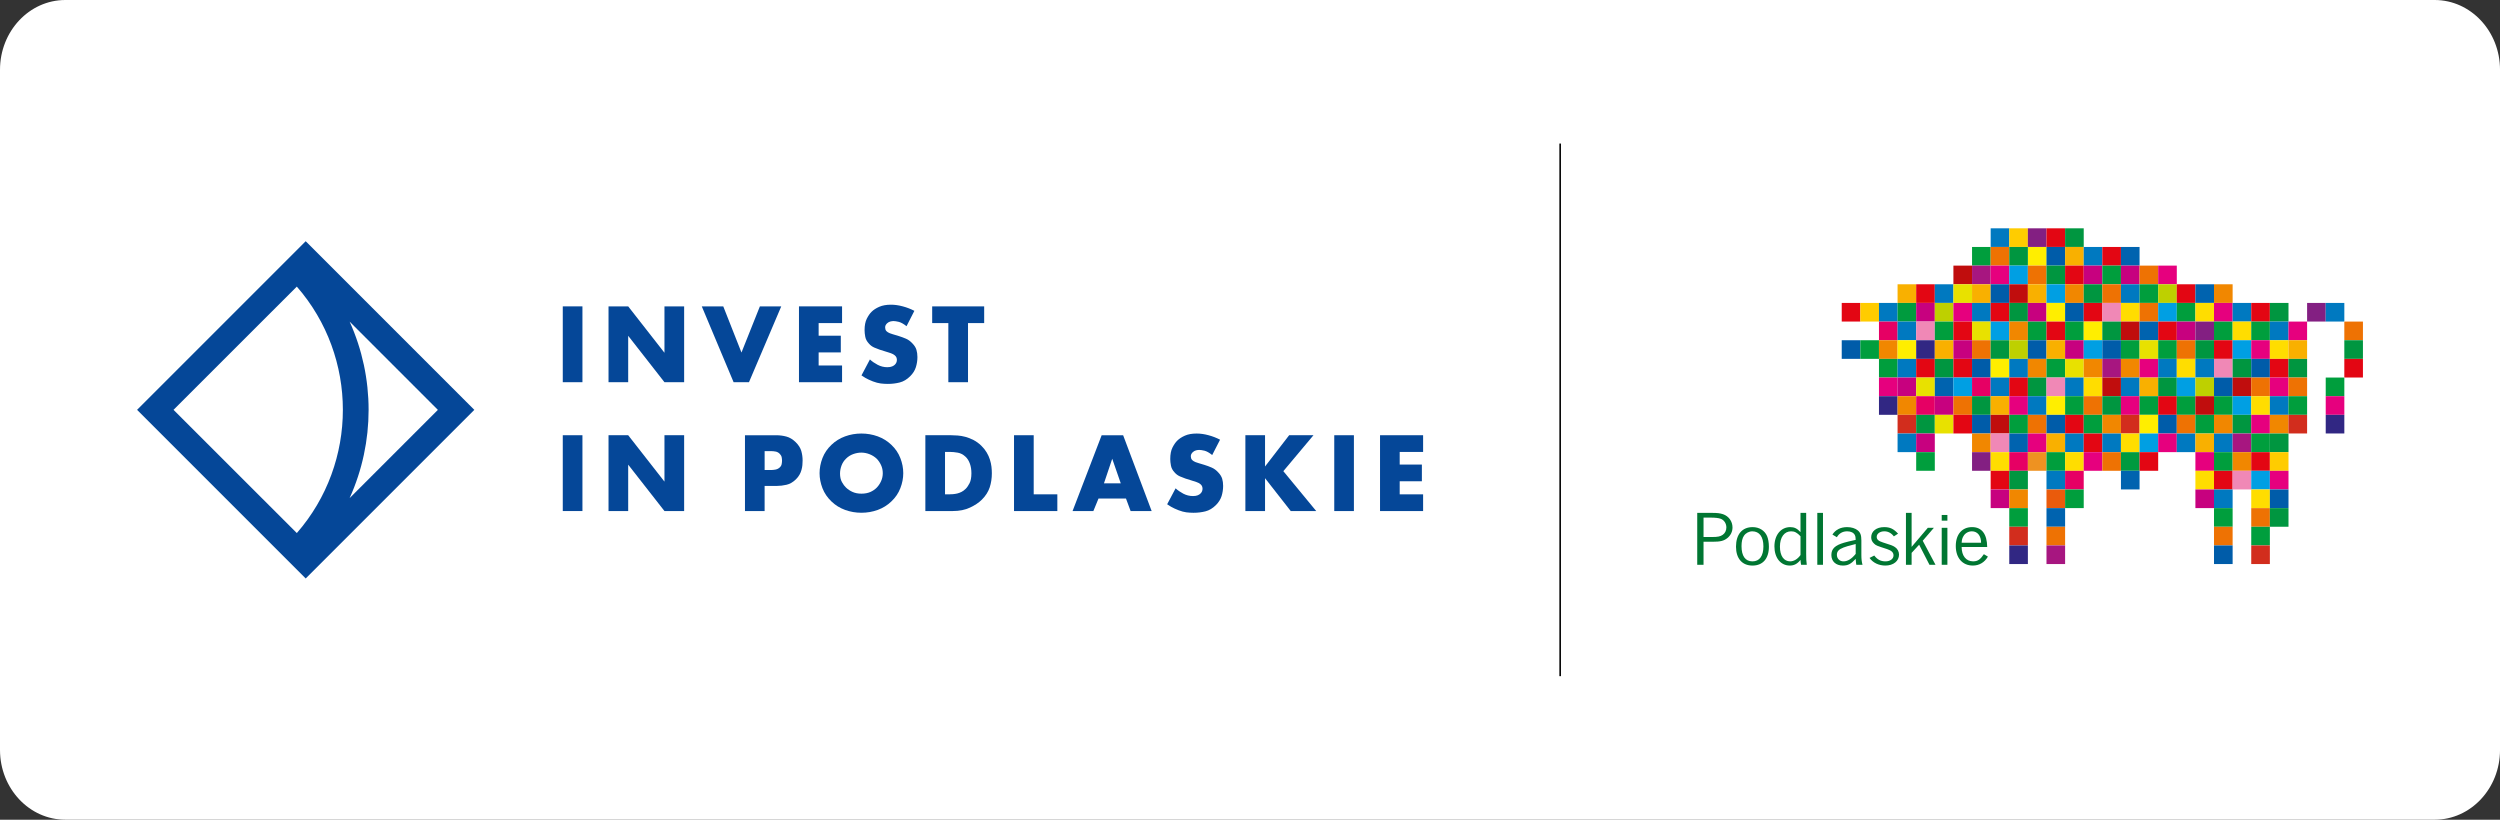 <?xml version="1.0" encoding="UTF-8"?> <svg xmlns="http://www.w3.org/2000/svg" id="Warstwa_2" data-name="Warstwa 2" width="1579.06" height="517.75" viewBox="0 0 1579.06 517.75"><rect x="0" y="0" width="1579.06" height="517.75" fill="#333333" stroke="none"/><g id="EXPO_horizontal_Podlaskie" data-name="EXPO horizontal Podlaskie"><path d="M41.29,0h1496.49c22.8,0,41.29,19.74,41.29,44.08v429.59c0,24.34-18.48,44.08-41.29,44.08H41.29c-22.8,0-41.29-19.74-41.29-44.08V44.08C0,19.74,18.48,0,41.29,0Z" fill="#fff" stroke-width="0"></path><g id="Podlaskie"><g><rect x="1163.28" y="191.34" width="11.76" height="11.76" fill="#e30613" stroke-width="0"></rect><rect x="1163.28" y="214.9" width="11.76" height="11.76" fill="#005ca9" stroke-width="0"></rect><rect x="1175.04" y="191.34" width="11.76" height="11.76" fill="#fc0" stroke-width="0"></rect><rect x="1175.04" y="214.9" width="11.76" height="11.76" fill="#009e3d" stroke-width="0"></rect><rect x="1186.8" y="191.34" width="11.76" height="11.76" fill="#0079c0" stroke-width="0"></rect><rect x="1186.8" y="203.12" width="11.76" height="11.76" fill="#e60064" stroke-width="0"></rect><rect x="1186.8" y="214.9" width="11.76" height="11.76" fill="#f18700" stroke-width="0"></rect><rect x="1186.8" y="226.69" width="11.76" height="11.76" fill="#009e3d" stroke-width="0"></rect><rect x="1186.8" y="238.47" width="11.76" height="11.76" fill="#e6007e" stroke-width="0"></rect><rect x="1186.8" y="250.25" width="11.76" height="11.76" fill="#312783" stroke-width="0"></rect><rect x="1198.55" y="179.56" width="11.76" height="11.76" fill="#f9b000" stroke-width="0"></rect><rect x="1198.55" y="191.34" width="11.76" height="11.76" fill="#009b3e" stroke-width="0"></rect><rect x="1198.55" y="203.12" width="11.76" height="11.76" fill="#0079c0" stroke-width="0"></rect><rect x="1198.55" y="214.9" width="11.76" height="11.76" fill="#fe0" stroke-width="0"></rect><rect x="1198.55" y="226.69" width="11.76" height="11.76" fill="#0079c0" stroke-width="0"></rect><rect x="1198.55" y="238.47" width="11.76" height="11.76" fill="#c7017f" stroke-width="0"></rect><rect x="1198.55" y="250.25" width="11.76" height="11.76" fill="#f18700" stroke-width="0"></rect><rect x="1198.55" y="262.03" width="11.76" height="11.76" fill="#d22d1d" stroke-width="0"></rect><rect x="1198.55" y="273.82" width="11.76" height="11.76" fill="#0079c0" stroke-width="0"></rect><rect x="1210.31" y="179.56" width="11.76" height="11.76" fill="#e30613" stroke-width="0"></rect><rect x="1210.31" y="191.34" width="11.76" height="11.76" fill="#c7017f" stroke-width="0"></rect><rect x="1210.31" y="203.12" width="11.76" height="11.76" fill="#f088b6" stroke-width="0"></rect><rect x="1210.31" y="214.9" width="11.76" height="11.76" fill="#312783" stroke-width="0"></rect><rect x="1210.31" y="226.69" width="11.76" height="11.76" fill="#e30613" stroke-width="0"></rect><rect x="1210.31" y="238.47" width="11.76" height="11.76" fill="#e8e100" stroke-width="0"></rect><rect x="1210.31" y="250.25" width="11.76" height="11.76" fill="#e60064" stroke-width="0"></rect><rect x="1210.31" y="262.03" width="11.76" height="11.76" fill="#009640" stroke-width="0"></rect><rect x="1210.31" y="273.82" width="11.76" height="11.76" fill="#c7017f" stroke-width="0"></rect><rect x="1210.31" y="285.6" width="11.76" height="11.76" fill="#009e3d" stroke-width="0"></rect><rect x="1222.07" y="179.56" width="11.76" height="11.76" fill="#0079c0" stroke-width="0"></rect><rect x="1222.07" y="191.34" width="11.76" height="11.76" fill="#bed000" stroke-width="0"></rect><rect x="1222.07" y="203.12" width="11.76" height="11.76" fill="#009e3d" stroke-width="0"></rect><rect x="1222.07" y="214.9" width="11.76" height="11.76" fill="#f9b000" stroke-width="0"></rect><rect x="1222.07" y="226.69" width="11.76" height="11.76" fill="#009640" stroke-width="0"></rect><rect x="1222.07" y="238.47" width="11.76" height="11.76" fill="#0063af" stroke-width="0"></rect><rect x="1222.07" y="250.25" width="11.76" height="11.76" fill="#c7017f" stroke-width="0"></rect><rect x="1222.07" y="262.03" width="11.76" height="11.76" fill="#e8e100" stroke-width="0"></rect><rect x="1233.82" y="167.77" width="11.76" height="11.76" fill="#c00d0d" stroke-width="0"></rect><rect x="1233.82" y="179.56" width="11.76" height="11.76" fill="#e8e100" stroke-width="0"></rect><rect x="1233.82" y="191.34" width="11.76" height="11.76" fill="#e6007e" stroke-width="0"></rect><rect x="1233.82" y="203.12" width="11.76" height="11.76" fill="#e30613" stroke-width="0"></rect><rect x="1233.82" y="214.9" width="11.76" height="11.76" fill="#c7017f" stroke-width="0"></rect><rect x="1233.82" y="226.69" width="11.76" height="11.76" fill="#e30613" stroke-width="0"></rect><rect x="1233.82" y="238.47" width="11.76" height="11.76" fill="#009fe3" stroke-width="0"></rect><rect x="1233.82" y="250.25" width="11.76" height="11.76" fill="#ee7203" stroke-width="0"></rect><rect x="1233.82" y="262.03" width="11.76" height="11.76" fill="#e30613" stroke-width="0"></rect><rect x="1245.59" y="155.99" width="11.76" height="11.76" fill="#009e3d" stroke-width="0"></rect><rect x="1245.59" y="167.77" width="11.76" height="11.76" fill="#a71680" stroke-width="0"></rect><rect x="1245.59" y="179.56" width="11.76" height="11.76" fill="#f9b000" stroke-width="0"></rect><rect x="1245.59" y="191.34" width="11.76" height="11.76" fill="#0079c0" stroke-width="0"></rect><rect x="1245.59" y="203.12" width="11.76" height="11.76" fill="#e8e100" stroke-width="0"></rect><rect x="1245.59" y="214.9" width="11.76" height="11.76" fill="#ee7203" stroke-width="0"></rect><rect x="1245.59" y="226.69" width="11.76" height="11.76" fill="#005ca9" stroke-width="0"></rect><rect x="1245.59" y="238.47" width="11.76" height="11.76" fill="#e60064" stroke-width="0"></rect><rect x="1245.59" y="250.25" width="11.76" height="11.76" fill="#009640" stroke-width="0"></rect><rect x="1245.59" y="262.03" width="11.76" height="11.76" fill="#005ca9" stroke-width="0"></rect><rect x="1245.59" y="273.82" width="11.76" height="11.76" fill="#f18700" stroke-width="0"></rect><rect x="1245.59" y="285.6" width="11.76" height="11.76" fill="#831f82" stroke-width="0"></rect><rect x="1257.35" y="144.21" width="11.76" height="11.76" fill="#0079c0" stroke-width="0"></rect><rect x="1257.35" y="155.99" width="11.76" height="11.76" fill="#ee7203" stroke-width="0"></rect><rect x="1257.35" y="167.77" width="11.76" height="11.76" fill="#e6007e" stroke-width="0"></rect><rect x="1257.35" y="179.56" width="11.76" height="11.76" fill="#005ca9" stroke-width="0"></rect><rect x="1257.35" y="191.34" width="11.76" height="11.76" fill="#e30613" stroke-width="0"></rect><rect x="1257.35" y="203.12" width="11.76" height="11.76" fill="#009fe3" stroke-width="0"></rect><rect x="1257.35" y="214.9" width="11.76" height="11.76" fill="#009640" stroke-width="0"></rect><rect x="1257.35" y="226.69" width="11.76" height="11.76" fill="#fe0" stroke-width="0"></rect><rect x="1257.35" y="238.47" width="11.76" height="11.76" fill="#0079c0" stroke-width="0"></rect><rect x="1257.35" y="250.25" width="11.76" height="11.76" fill="#f9b000" stroke-width="0"></rect><rect x="1257.35" y="262.03" width="11.76" height="11.76" fill="#c00d0d" stroke-width="0"></rect><rect x="1257.35" y="273.82" width="11.76" height="11.76" fill="#f088b6" stroke-width="0"></rect><rect x="1257.35" y="285.6" width="11.76" height="11.76" fill="#fd0" stroke-width="0"></rect><rect x="1257.35" y="297.38" width="11.76" height="11.76" fill="#e30613" stroke-width="0"></rect><rect x="1257.35" y="309.17" width="11.76" height="11.76" fill="#c7017f" stroke-width="0"></rect><rect x="1269.1" y="144.21" width="11.76" height="11.76" fill="#fc0" stroke-width="0"></rect><rect x="1269.1" y="155.99" width="11.76" height="11.76" fill="#009640" stroke-width="0"></rect><rect x="1269.1" y="167.77" width="11.76" height="11.76" fill="#009fe3" stroke-width="0"></rect><rect x="1269.1" y="179.56" width="11.76" height="11.76" fill="#c00d0d" stroke-width="0"></rect><rect x="1269.1" y="191.34" width="11.76" height="11.76" fill="#009640" stroke-width="0"></rect><rect x="1269.1" y="203.12" width="11.76" height="11.76" fill="#f18700" stroke-width="0"></rect><rect x="1269.1" y="214.9" width="11.76" height="11.76" fill="#bed000" stroke-width="0"></rect><rect x="1269.1" y="226.69" width="11.76" height="11.76" fill="#0079c0" stroke-width="0"></rect><rect x="1269.1" y="238.47" width="11.76" height="11.76" fill="#e30613" stroke-width="0"></rect><rect x="1269.1" y="250.25" width="11.76" height="11.76" fill="#e6007e" stroke-width="0"></rect><rect x="1269.1" y="262.03" width="11.76" height="11.76" fill="#009e3d" stroke-width="0"></rect><rect x="1269.1" y="273.82" width="11.76" height="11.76" fill="#0063af" stroke-width="0"></rect><rect x="1269.1" y="285.6" width="11.76" height="11.76" fill="#e60064" stroke-width="0"></rect><rect x="1269.1" y="297.38" width="11.76" height="11.76" fill="#009640" stroke-width="0"></rect><rect x="1269.1" y="309.17" width="11.76" height="11.76" fill="#f18700" stroke-width="0"></rect><rect x="1269.1" y="320.95" width="11.76" height="11.76" fill="#009e3d" stroke-width="0"></rect><rect x="1269.1" y="332.73" width="11.76" height="11.76" fill="#d22d1d" stroke-width="0"></rect><rect x="1269.1" y="344.51" width="11.76" height="11.76" fill="#312783" stroke-width="0"></rect><rect x="1280.85" y="144.21" width="11.76" height="11.76" fill="#831f82" stroke-width="0"></rect><rect x="1280.93" y="156" width="11.76" height="11.76" transform="translate(1123.14 1448.46) rotate(-89.92)" fill="#fe0" stroke-width="0"></rect><rect x="1280.85" y="167.77" width="11.76" height="11.76" fill="#ee7203" stroke-width="0"></rect><rect x="1280.85" y="179.56" width="11.76" height="11.76" fill="#f9b000" stroke-width="0"></rect><rect x="1280.85" y="191.34" width="11.76" height="11.76" fill="#c7017f" stroke-width="0"></rect><rect x="1280.85" y="203.12" width="11.76" height="11.76" fill="#009e3d" stroke-width="0"></rect><rect x="1280.85" y="214.9" width="11.76" height="11.76" fill="#005ca9" stroke-width="0"></rect><rect x="1280.85" y="226.69" width="11.76" height="11.76" fill="#f18700" stroke-width="0"></rect><rect x="1280.85" y="238.47" width="11.76" height="11.76" fill="#009640" stroke-width="0"></rect><rect x="1280.85" y="250.25" width="11.76" height="11.76" fill="#0079c0" stroke-width="0"></rect><rect x="1280.85" y="262.03" width="11.76" height="11.76" fill="#ee7203" stroke-width="0"></rect><rect x="1280.85" y="273.82" width="11.76" height="11.76" fill="#e6007e" stroke-width="0"></rect><rect x="1280.85" y="285.6" width="11.76" height="11.76" fill="#ee9221" stroke-width="0"></rect><rect x="1292.61" y="144.21" width="11.76" height="11.76" fill="#e30613" stroke-width="0"></rect><rect x="1292.61" y="155.99" width="11.76" height="11.76" fill="#005ca9" stroke-width="0"></rect><rect x="1292.61" y="167.77" width="11.76" height="11.76" fill="#009640" stroke-width="0"></rect><rect x="1292.61" y="179.56" width="11.76" height="11.76" fill="#009fe3" stroke-width="0"></rect><rect x="1292.61" y="191.34" width="11.76" height="11.76" fill="#fe0" stroke-width="0"></rect><rect x="1292.61" y="203.12" width="11.76" height="11.76" fill="#e30613" stroke-width="0"></rect><rect x="1292.61" y="214.9" width="11.76" height="11.76" fill="#f9b000" stroke-width="0"></rect><rect x="1292.61" y="226.69" width="11.76" height="11.76" fill="#009e3d" stroke-width="0"></rect><rect x="1292.61" y="238.47" width="11.76" height="11.76" fill="#f088b6" stroke-width="0"></rect><rect x="1292.61" y="250.25" width="11.76" height="11.76" fill="#fe0" stroke-width="0"></rect><rect x="1292.61" y="262.03" width="11.76" height="11.76" fill="#005ca9" stroke-width="0"></rect><rect x="1292.61" y="273.82" width="11.76" height="11.76" fill="#f9b000" stroke-width="0"></rect><rect x="1292.61" y="285.6" width="11.76" height="11.76" fill="#009e3d" stroke-width="0"></rect><rect x="1292.61" y="297.38" width="11.76" height="11.76" fill="#0079c0" stroke-width="0"></rect><rect x="1292.61" y="309.17" width="11.76" height="11.76" fill="#ea5b0c" stroke-width="0"></rect><rect x="1292.61" y="320.95" width="11.76" height="11.76" fill="#0063af" stroke-width="0"></rect><rect x="1292.61" y="332.73" width="11.76" height="11.76" fill="#ee7203" stroke-width="0"></rect><rect x="1292.61" y="344.51" width="11.76" height="11.76" fill="#a71680" stroke-width="0"></rect><rect x="1304.37" y="144.21" width="11.76" height="11.76" fill="#009640" stroke-width="0"></rect><rect x="1304.37" y="155.99" width="11.76" height="11.76" fill="#f9b000" stroke-width="0"></rect><rect x="1304.37" y="167.77" width="11.76" height="11.76" fill="#e30613" stroke-width="0"></rect><rect x="1304.37" y="179.56" width="11.76" height="11.76" fill="#f18700" stroke-width="0"></rect><rect x="1304.37" y="191.34" width="11.76" height="11.76" fill="#005ca9" stroke-width="0"></rect><rect x="1304.37" y="203.12" width="11.76" height="11.76" fill="#009e3d" stroke-width="0"></rect><rect x="1304.37" y="214.9" width="11.76" height="11.76" fill="#c7017f" stroke-width="0"></rect><rect x="1304.37" y="226.69" width="11.76" height="11.76" fill="#e8e100" stroke-width="0"></rect><rect x="1304.37" y="238.47" width="11.76" height="11.76" fill="#0079c0" stroke-width="0"></rect><rect x="1304.37" y="250.25" width="11.76" height="11.76" fill="#009e3d" stroke-width="0"></rect><rect x="1304.37" y="262.03" width="11.76" height="11.76" fill="#e30613" stroke-width="0"></rect><rect x="1304.37" y="273.82" width="11.76" height="11.76" fill="#0079c0" stroke-width="0"></rect><rect x="1304.37" y="285.6" width="11.76" height="11.76" fill="#fd0" stroke-width="0"></rect><rect x="1304.37" y="297.38" width="11.76" height="11.76" fill="#e60064" stroke-width="0"></rect><rect x="1304.37" y="309.17" width="11.76" height="11.76" fill="#009e3d" stroke-width="0"></rect><rect x="1316.13" y="155.99" width="11.76" height="11.76" fill="#0079c0" stroke-width="0"></rect><rect x="1316.13" y="167.77" width="11.76" height="11.76" fill="#c7017f" stroke-width="0"></rect><rect x="1316.13" y="179.56" width="11.76" height="11.76" fill="#009640" stroke-width="0"></rect><rect x="1316.13" y="191.34" width="11.76" height="11.76" fill="#e30613" stroke-width="0"></rect><rect x="1316.13" y="203.12" width="11.76" height="11.76" fill="#fe0" stroke-width="0"></rect><rect x="1316.13" y="214.9" width="11.76" height="11.76" fill="#009fe3" stroke-width="0"></rect><rect x="1316.13" y="226.69" width="11.76" height="11.76" fill="#f18700" stroke-width="0"></rect><rect x="1316.13" y="238.47" width="11.76" height="11.76" fill="#fd0" stroke-width="0"></rect><rect x="1316.13" y="250.25" width="11.76" height="11.76" fill="#ee7203" stroke-width="0"></rect><rect x="1316.13" y="262.03" width="11.76" height="11.76" fill="#009e3d" stroke-width="0"></rect><rect x="1316.13" y="273.82" width="11.76" height="11.76" fill="#e30613" stroke-width="0"></rect><rect x="1316.13" y="285.6" width="11.76" height="11.76" fill="#e6007e" stroke-width="0"></rect><rect x="1327.88" y="155.99" width="11.76" height="11.76" fill="#e30613" stroke-width="0"></rect><rect x="1327.88" y="167.77" width="11.76" height="11.76" fill="#009e3d" stroke-width="0"></rect><rect x="1327.88" y="179.56" width="11.76" height="11.76" fill="#ee7203" stroke-width="0"></rect><rect x="1327.88" y="191.34" width="11.76" height="11.76" fill="#f088b6" stroke-width="0"></rect><rect x="1327.88" y="203.12" width="11.76" height="11.76" fill="#009640" stroke-width="0"></rect><rect x="1327.88" y="214.9" width="11.76" height="11.76" fill="#005ca9" stroke-width="0"></rect><rect x="1327.88" y="226.69" width="11.76" height="11.76" fill="#a71680" stroke-width="0"></rect><rect x="1327.88" y="238.47" width="11.76" height="11.76" fill="#c00d0d" stroke-width="0"></rect><rect x="1327.88" y="250.25" width="11.76" height="11.76" fill="#009640" stroke-width="0"></rect><rect x="1327.88" y="262.03" width="11.76" height="11.76" fill="#f18700" stroke-width="0"></rect><rect x="1327.88" y="273.82" width="11.76" height="11.76" fill="#0079c0" stroke-width="0"></rect><rect x="1327.88" y="285.6" width="11.76" height="11.76" fill="#ee7203" stroke-width="0"></rect><rect x="1339.64" y="155.99" width="11.76" height="11.76" fill="#0063af" stroke-width="0"></rect><rect x="1339.64" y="167.77" width="11.76" height="11.76" fill="#c7017f" stroke-width="0"></rect><rect x="1339.64" y="179.56" width="11.76" height="11.76" fill="#0079c0" stroke-width="0"></rect><rect x="1339.64" y="191.34" width="11.76" height="11.76" fill="#fd0" stroke-width="0"></rect><rect x="1339.64" y="203.12" width="11.76" height="11.76" fill="#c00d0d" stroke-width="0"></rect><rect x="1339.64" y="214.9" width="11.76" height="11.76" fill="#009e3d" stroke-width="0"></rect><rect x="1339.64" y="226.69" width="11.76" height="11.76" fill="#f18700" stroke-width="0"></rect><rect x="1339.64" y="238.47" width="11.76" height="11.76" fill="#0079c0" stroke-width="0"></rect><rect x="1339.64" y="250.25" width="11.76" height="11.76" fill="#e6007e" stroke-width="0"></rect><rect x="1339.64" y="262.03" width="11.76" height="11.76" fill="#d22d1d" stroke-width="0"></rect><rect x="1339.64" y="273.82" width="11.76" height="11.76" fill="#fd0" stroke-width="0"></rect><rect x="1339.64" y="285.6" width="11.76" height="11.76" fill="#009a3f" stroke-width="0"></rect><rect x="1339.64" y="297.38" width="11.76" height="11.76" fill="#0063af" stroke-width="0"></rect><rect x="1351.4" y="167.77" width="11.76" height="11.76" fill="#ee7203" stroke-width="0"></rect><rect x="1351.4" y="179.56" width="11.76" height="11.76" fill="#009e3d" stroke-width="0"></rect><rect x="1351.4" y="191.34" width="11.76" height="11.76" fill="#ee7203" stroke-width="0"></rect><rect x="1351.4" y="203.12" width="11.76" height="11.76" fill="#0063af" stroke-width="0"></rect><rect x="1351.4" y="214.9" width="11.76" height="11.76" fill="#e8e100" stroke-width="0"></rect><rect x="1351.4" y="226.69" width="11.76" height="11.76" fill="#e6007e" stroke-width="0"></rect><rect x="1351.4" y="238.47" width="11.76" height="11.76" fill="#f9b000" stroke-width="0"></rect><rect x="1351.4" y="250.25" width="11.76" height="11.76" fill="#009e3d" stroke-width="0"></rect><rect x="1351.4" y="262.03" width="11.76" height="11.76" fill="#fe0" stroke-width="0"></rect><rect x="1351.4" y="273.82" width="11.76" height="11.76" fill="#009fe3" stroke-width="0"></rect><rect x="1351.4" y="285.6" width="11.76" height="11.76" fill="#e30613" stroke-width="0"></rect><rect x="1363.16" y="167.77" width="11.76" height="11.76" fill="#e6007e" stroke-width="0"></rect><rect x="1363.16" y="179.56" width="11.76" height="11.76" fill="#bed000" stroke-width="0"></rect><rect x="1363.16" y="191.34" width="11.76" height="11.76" fill="#009fe3" stroke-width="0"></rect><rect x="1363.16" y="203.12" width="11.76" height="11.76" fill="#e30613" stroke-width="0"></rect><rect x="1363.16" y="214.9" width="11.76" height="11.76" fill="#009e3d" stroke-width="0"></rect><rect x="1363.16" y="226.69" width="11.76" height="11.76" fill="#0079c0" stroke-width="0"></rect><rect x="1363.16" y="238.47" width="11.76" height="11.76" fill="#009640" stroke-width="0"></rect><rect x="1363.16" y="250.25" width="11.76" height="11.76" fill="#e30613" stroke-width="0"></rect><rect x="1363.16" y="262.03" width="11.76" height="11.76" fill="#005ca9" stroke-width="0"></rect><rect x="1363.16" y="273.82" width="11.76" height="11.76" fill="#e6007e" stroke-width="0"></rect><rect x="1374.91" y="179.56" width="11.76" height="11.76" fill="#e30613" stroke-width="0"></rect><rect x="1374.91" y="191.34" width="11.76" height="11.76" fill="#009e3d" stroke-width="0"></rect><rect x="1374.91" y="203.12" width="11.76" height="11.76" fill="#c7017f" stroke-width="0"></rect><rect x="1374.91" y="214.9" width="11.76" height="11.76" fill="#ee7203" stroke-width="0"></rect><rect x="1374.91" y="226.69" width="11.76" height="11.76" fill="#fd0" stroke-width="0"></rect><rect x="1374.91" y="238.47" width="11.76" height="11.76" fill="#009fe3" stroke-width="0"></rect><rect x="1374.91" y="250.25" width="11.76" height="11.76" fill="#009e3d" stroke-width="0"></rect><rect x="1374.91" y="262.03" width="11.76" height="11.76" fill="#ee7203" stroke-width="0"></rect><rect x="1374.91" y="273.82" width="11.76" height="11.76" fill="#0079c0" stroke-width="0"></rect><rect x="1386.67" y="179.56" width="11.76" height="11.76" fill="#0063af" stroke-width="0"></rect><rect x="1386.67" y="191.34" width="11.76" height="11.76" fill="#fd0" stroke-width="0"></rect><rect x="1386.67" y="203.12" width="11.76" height="11.76" fill="#831f82" stroke-width="0"></rect><rect x="1386.67" y="214.9" width="11.76" height="11.76" fill="#009640" stroke-width="0"></rect><rect x="1386.67" y="226.69" width="11.76" height="11.76" fill="#0079c0" stroke-width="0"></rect><rect x="1386.67" y="238.47" width="11.76" height="11.76" fill="#bed000" stroke-width="0"></rect><rect x="1386.67" y="250.25" width="11.76" height="11.76" fill="#c00d0d" stroke-width="0"></rect><rect x="1386.67" y="262.03" width="11.76" height="11.76" fill="#009e3d" stroke-width="0"></rect><rect x="1386.67" y="273.82" width="11.76" height="11.76" fill="#f9b000" stroke-width="0"></rect><rect x="1386.67" y="285.6" width="11.76" height="11.76" fill="#e6007e" stroke-width="0"></rect><rect x="1386.67" y="297.38" width="11.76" height="11.76" fill="#fd0" stroke-width="0"></rect><rect x="1386.67" y="309.17" width="11.76" height="11.76" fill="#c7017f" stroke-width="0"></rect><rect x="1398.42" y="179.56" width="11.76" height="11.76" fill="#f18700" stroke-width="0"></rect><rect x="1398.42" y="191.34" width="11.76" height="11.76" fill="#e6007e" stroke-width="0"></rect><rect x="1398.42" y="203.12" width="11.76" height="11.76" fill="#009e3d" stroke-width="0"></rect><rect x="1398.42" y="214.9" width="11.76" height="11.76" fill="#e30613" stroke-width="0"></rect><rect x="1398.42" y="226.69" width="11.76" height="11.76" fill="#f088b6" stroke-width="0"></rect><rect x="1398.42" y="238.47" width="11.76" height="11.76" fill="#005ca9" stroke-width="0"></rect><rect x="1398.42" y="250.25" width="11.76" height="11.76" fill="#009e3d" stroke-width="0"></rect><rect x="1398.42" y="262.03" width="11.76" height="11.76" fill="#f18700" stroke-width="0"></rect><rect x="1398.42" y="273.82" width="11.76" height="11.76" fill="#0079c0" stroke-width="0"></rect><rect x="1398.42" y="285.6" width="11.76" height="11.76" fill="#009e3d" stroke-width="0"></rect><rect x="1398.42" y="297.38" width="11.76" height="11.76" fill="#e30613" stroke-width="0"></rect><rect x="1398.42" y="309.17" width="11.76" height="11.76" fill="#0079c0" stroke-width="0"></rect><rect x="1398.42" y="320.95" width="11.76" height="11.76" fill="#009e3d" stroke-width="0"></rect><rect x="1398.42" y="332.73" width="11.76" height="11.76" fill="#ee7203" stroke-width="0"></rect><rect x="1398.42" y="344.51" width="11.76" height="11.76" fill="#005ca9" stroke-width="0"></rect><rect x="1410.18" y="191.34" width="11.76" height="11.76" fill="#0079c0" stroke-width="0"></rect><rect x="1410.18" y="203.12" width="11.76" height="11.76" fill="#fd0" stroke-width="0"></rect><rect x="1410.18" y="214.9" width="11.76" height="11.76" fill="#009fe3" stroke-width="0"></rect><rect x="1410.18" y="226.69" width="11.76" height="11.76" fill="#009640" stroke-width="0"></rect><rect x="1410.18" y="238.47" width="11.76" height="11.76" fill="#c00d0d" stroke-width="0"></rect><rect x="1410.18" y="250.25" width="11.76" height="11.76" fill="#009fe3" stroke-width="0"></rect><rect x="1410.18" y="262.03" width="11.76" height="11.76" fill="#009640" stroke-width="0"></rect><rect x="1410.18" y="273.82" width="11.76" height="11.76" fill="#a71680" stroke-width="0"></rect><rect x="1410.18" y="285.6" width="11.76" height="11.76" fill="#f18700" stroke-width="0"></rect><rect x="1410.18" y="297.38" width="11.76" height="11.76" fill="#f088b6" stroke-width="0"></rect><rect x="1421.94" y="191.34" width="11.76" height="11.76" fill="#e30613" stroke-width="0"></rect><rect x="1421.94" y="203.12" width="11.76" height="11.76" fill="#009e3d" stroke-width="0"></rect><rect x="1421.94" y="214.9" width="11.76" height="11.76" fill="#e6007e" stroke-width="0"></rect><rect x="1421.94" y="226.69" width="11.76" height="11.76" fill="#005ca9" stroke-width="0"></rect><rect x="1421.94" y="238.47" width="11.76" height="11.76" fill="#ee7203" stroke-width="0"></rect><rect x="1421.94" y="250.25" width="11.76" height="11.76" fill="#fd0" stroke-width="0"></rect><rect x="1421.94" y="262.03" width="11.76" height="11.76" fill="#e6007e" stroke-width="0"></rect><rect x="1421.94" y="273.82" width="11.76" height="11.76" fill="#009e3d" stroke-width="0"></rect><rect x="1421.94" y="285.6" width="11.76" height="11.76" fill="#e30613" stroke-width="0"></rect><rect x="1421.94" y="297.38" width="11.76" height="11.76" fill="#009fe3" stroke-width="0"></rect><rect x="1421.94" y="309.17" width="11.76" height="11.76" fill="#fd0" stroke-width="0"></rect><rect x="1421.94" y="320.95" width="11.76" height="11.76" fill="#ee7203" stroke-width="0"></rect><rect x="1421.94" y="332.73" width="11.76" height="11.76" fill="#009e3d" stroke-width="0"></rect><rect x="1421.94" y="344.51" width="11.76" height="11.76" fill="#d22d1d" stroke-width="0"></rect><rect x="1433.71" y="191.34" width="11.76" height="11.76" fill="#009640" stroke-width="0"></rect><rect x="1433.71" y="203.12" width="11.76" height="11.76" fill="#0079c0" stroke-width="0"></rect><rect x="1433.71" y="214.9" width="11.76" height="11.76" fill="#fd0" stroke-width="0"></rect><rect x="1433.71" y="226.69" width="11.76" height="11.76" fill="#e30613" stroke-width="0"></rect><rect x="1433.71" y="238.47" width="11.76" height="11.76" fill="#e6007e" stroke-width="0"></rect><rect x="1433.71" y="250.25" width="11.76" height="11.76" fill="#0079c0" stroke-width="0"></rect><rect x="1433.71" y="262.03" width="11.76" height="11.76" fill="#f18700" stroke-width="0"></rect><rect x="1433.71" y="273.82" width="11.76" height="11.76" fill="#009640" stroke-width="0"></rect><rect x="1433.71" y="285.6" width="11.76" height="11.76" fill="#fc0" stroke-width="0"></rect><rect x="1433.71" y="297.38" width="11.76" height="11.76" fill="#e6007e" stroke-width="0"></rect><rect x="1433.71" y="309.17" width="11.76" height="11.76" fill="#005ca9" stroke-width="0"></rect><rect x="1433.71" y="320.95" width="11.76" height="11.76" fill="#009640" stroke-width="0"></rect><rect x="1445.46" y="203.12" width="11.76" height="11.76" fill="#e6007e" stroke-width="0"></rect><rect x="1445.46" y="214.9" width="11.76" height="11.76" fill="#f9b000" stroke-width="0"></rect><rect x="1445.46" y="226.69" width="11.76" height="11.76" fill="#009640" stroke-width="0"></rect><rect x="1445.46" y="238.47" width="11.76" height="11.76" fill="#ee7203" stroke-width="0"></rect><rect x="1445.46" y="250.25" width="11.76" height="11.76" fill="#009e3d" stroke-width="0"></rect><rect x="1445.46" y="262.03" width="11.76" height="11.76" fill="#d22d1d" stroke-width="0"></rect><rect x="1457.22" y="191.34" width="11.76" height="11.76" fill="#831f82" stroke-width="0"></rect><rect x="1468.98" y="191.34" width="11.76" height="11.76" fill="#0079c0" stroke-width="0"></rect><rect x="1468.98" y="238.47" width="11.76" height="11.76" fill="#009e3d" stroke-width="0"></rect><rect x="1468.98" y="250.25" width="11.76" height="11.76" fill="#e6007e" stroke-width="0"></rect><rect x="1468.98" y="262.03" width="11.76" height="11.76" fill="#312783" stroke-width="0"></rect><rect x="1480.73" y="203.12" width="11.76" height="11.76" fill="#ee7203" stroke-width="0"></rect><rect x="1480.73" y="214.9" width="11.76" height="11.76" fill="#009640" stroke-width="0"></rect><rect x="1480.73" y="226.69" width="11.76" height="11.76" fill="#e30613" stroke-width="0"></rect><path d="M1081.41,339.19h0c3.59,0,5.2-.34,6.69-1.38,1.49-1.03,2.32-2.75,2.32-4.67,0-2.51-1.49-4.77-3.7-5.51-1.22-.44-3.37-.69-5.91-.69h-4.81v12.24h5.42,0ZM1081.3,323.95c3.37,0,5.03.2,7.02.84,3.59,1.23,5.97,4.52,5.97,8.36,0,2.65-1.16,5.01-3.21,6.68-2.27,1.82-4.42,2.36-9.4,2.36h-5.69v14.55h-3.98v-32.79h9.29Z" fill="#007632" stroke-width="0"></path><path d="M1101.59,338.3h0c-1.11,1.57-1.6,3.79-1.6,6.69,0,6.24,2.43,9.59,6.91,9.59s6.91-3.44,6.91-9.49-2.54-9.49-7.02-9.49c-2.04,0-4.09,1.08-5.19,2.7M1116.12,338.6c.72,1.67,1.16,4.18,1.16,6.73,0,7.52-3.87,11.9-10.39,11.9s-10.39-4.52-10.39-11.9c0-7.82,3.87-12.39,10.5-12.39,4.15,0,7.57,2.11,9.12,5.65h0Z" fill="#007632" stroke-width="0"></path><path d="M1137.23,338.69h0c-2.21-2.31-3.7-3.1-5.91-3.1-4.31,0-7.07,3.74-7.07,9.68s2.54,9.29,6.47,9.29c2.38,0,4.75-1.48,6.52-3.98v-11.9h-.01ZM1140.82,349.26c0,4.03.06,4.92.39,7.47h-3.59l-.22-1.28-.11-1.13-.05-.69c-1.99,2.51-4.03,3.59-6.74,3.59-5.8,0-9.73-4.87-9.73-12.09s4.09-12.19,10-12.19c2.6,0,4.31.84,6.47,3.15v-12.14h3.59v25.32h-.01Z" fill="#007632" stroke-width="0"></path><rect x="1147.85" y="323.95" width="3.59" height="32.79" fill="#007632" stroke-width="0"></rect><path d="M1172.1,343.61h0c-4.86,1.23-6.13,1.62-7.68,2.21-3.04,1.18-4.2,2.46-4.2,4.62,0,2.41,1.77,4.13,4.14,4.13,2.65,0,5.14-1.52,7.74-4.72v-6.24ZM1157.4,337.66c1.94-3.1,5.2-4.72,9.28-4.72,2.71,0,5.08.74,6.69,2.02,1.71,1.38,2.32,3.1,2.32,6.44v9.19c0,2.51.22,4.37.72,6.14h-3.92c-.17-1.03-.22-1.48-.39-3.74-2.98,3.24-4.86,4.23-8.12,4.23-4.37,0-7.24-2.65-7.24-6.64s2.32-6.15,8.07-7.82c2.21-.59,3.2-.88,7.29-1.77-.05-1.62-.17-2.26-.55-3.05-.72-1.48-2.54-2.36-4.81-2.36-2.87,0-5.2,1.33-6.52,3.74l-2.82-1.67h0Z" fill="#007632" stroke-width="0"></path><path d="M1196.21,338.79c-1.6-2.11-3.65-3.2-6.02-3.2-2.76,0-4.81,1.52-4.81,3.49,0,1.67,1.1,2.65,3.92,3.54,5.08,1.57,6.13,1.97,7.57,2.9,1.6,1.03,2.6,2.85,2.6,4.77,0,4.08-3.54,6.93-8.62,6.93-4.2,0-7.85-1.77-10-4.82l2.98-1.52c1.94,2.56,4.09,3.69,7.07,3.69s5.09-1.57,5.09-3.74c0-1.87-1.22-3.05-3.98-3.98-6.85-2.21-7.07-2.31-8.35-3.54-1.22-1.13-1.77-2.41-1.77-3.98,0-3.79,3.32-6.39,8.18-6.39,3.7,0,5.97,1.08,8.79,4.13l-2.65,1.72h0Z" fill="#007632" stroke-width="0"></path><polygon points="1207.42 345.43 1217.64 333.39 1221.47 333.39 1214.44 341.55 1222.51 356.73 1218.69 356.73 1212.17 344.05 1207.42 349.21 1207.42 356.73 1203.84 356.73 1203.84 323.95 1207.42 323.95 1207.42 345.43" fill="#007632" stroke-width="0"></polygon><path d="M1230.02,356.73h-3.59v-23.35h3.59v23.35ZM1230.02,328.86h-3.59v-3.59h3.59v3.59Z" fill="#007632" stroke-width="0"></path><path d="M1251.3,342.82h0c0-4.38-2.27-7.23-5.8-7.23-2.21,0-4.31,1.18-5.36,3.1-.72,1.23-1,2.16-1.11,4.13h12.27ZM1255.61,351.57c-2.1,3.64-5.47,5.65-9.51,5.65-6.58,0-10.78-4.82-10.78-12.34s4.09-11.95,10.28-11.95,9.45,4.42,9.56,12.58h-16.14c0,5.55,2.82,9.05,7.24,9.05,2.87,0,4.53-1.13,6.8-4.52l2.54,1.52h0Z" fill="#007632" stroke-width="0"></path></g></g><line x1="985.44" y1="90.67" x2="985.44" y2="427.08" fill="none" stroke="#000" stroke-miterlimit="10"></line><g><path d="M193.08,152.36l-106.5,106.5,106.51,106.52,106.51-106.5-106.52-106.52ZM187.48,181.02c38.78,44.46,38.78,111.21,0,155.68l-77.88-77.84,77.88-77.84ZM220.84,203.15l55.73,55.73-55.75,55.75c16-35.31,16-76.15.02-111.48" fill="#054798" stroke-width="0"></path><rect x="355.46" y="193.51" width="12.42" height="47.9" fill="#054798" stroke-width="0"></rect><polygon points="384.36 241.41 384.36 193.51 396.78 193.51 419.69 222.81 419.69 193.51 432.12 193.51 432.12 241.41 419.69 241.41 396.78 212.1 396.78 241.41 384.36 241.41" fill="#054798" stroke-width="0"></polygon><polygon points="456.83 193.51 468.33 222.67 479.96 193.51 493.46 193.51 473.07 241.41 463.36 241.41 443.26 193.51 456.83 193.51" fill="#054798" stroke-width="0"></polygon><polygon points="531.87 204.07 517.07 204.07 517.07 212.04 531.07 212.04 531.07 222.59 517.07 222.59 517.07 230.85 531.87 230.85 531.87 241.41 504.65 241.41 504.65 193.51 531.87 193.51 531.87 204.07" fill="#054798" stroke-width="0"></polygon><path d="M549.48,227.05c1.33,1.25,2.96,2.37,4.88,3.38,1.91,1,3.94,1.51,6.1,1.51,1.24,0,2.27-.17,3.05-.51.8-.34,1.38-.72,1.76-1.14.81-.82,1.23-1.83,1.23-3.02,0-.48-.1-.97-.29-1.47-.2-.5-.57-.97-1.08-1.39-.63-.53-1.42-.96-2.4-1.3-.98-.33-2.24-.74-3.78-1.21l-3.23-1.01c-1.02-.33-2.17-.79-3.49-1.36-1.32-.58-2.45-1.41-3.4-2.51-1.25-1.35-2.03-2.78-2.31-4.32-.29-1.53-.43-2.92-.43-4.17,0-2.96.47-5.37,1.39-7.21.93-1.84,1.92-3.29,2.98-4.34,1.24-1.25,2.87-2.31,4.89-3.2,2.01-.88,4.48-1.33,7.39-1.33,2.39,0,4.89.35,7.47,1.05,2.59.69,5.03,1.63,7.33,2.83l-4.95,9.7c-1.88-1.48-3.51-2.39-4.91-2.74-1.38-.33-2.48-.5-3.29-.5-.61,0-1.29.1-2.04.28-.73.19-1.42.58-2.06,1.15-.38.38-.68.78-.9,1.18-.2.41-.31.87-.31,1.4,0,.87.21,1.58.64,2.15.17.24.56.55,1.12.94.54.38,1.56.78,3.04,1.22l3.8,1.14c1.54.49,3.07,1.05,4.57,1.69,1.52.65,2.88,1.67,4.14,3.06,1.24,1.29,2.06,2.62,2.46,3.98.41,1.36.62,2.89.62,4.56,0,2.2-.33,4.33-.98,6.39-.64,2.06-1.83,3.95-3.55,5.67-2.06,2.06-4.27,3.39-6.68,3.99-2.39.61-4.88.9-7.46.9-1.55,0-3.04-.09-4.54-.28-1.48-.19-3.11-.63-4.88-1.29-.37-.15-1.25-.52-2.62-1.11-1.35-.6-2.9-1.49-4.62-2.69l5.31-10.06Z" fill="#054798" stroke-width="0"></path><polygon points="611.42 204.07 611.42 241.41 599 241.41 599 204.07 588.79 204.07 588.79 193.52 621.63 193.52 621.63 204.07 611.42 204.07" fill="#054798" stroke-width="0"></polygon><rect x="355.46" y="274.9" width="12.42" height="47.89" fill="#054798" stroke-width="0"></rect><polygon points="384.36 322.79 384.36 274.9 396.78 274.9 419.69 304.2 419.69 274.9 432.12 274.9 432.12 322.79 419.69 322.79 396.78 293.49 396.78 322.79 384.36 322.79" fill="#054798" stroke-width="0"></polygon><path d="M482.95,306.93v15.87h-12.41v-47.89h19.82c2.1,0,4.2.28,6.28.82,2.09.55,4.03,1.71,5.86,3.48,1.87,1.82,3.07,3.72,3.63,5.68.55,1.97.82,3.95.82,5.96,0,.96-.04,1.93-.14,2.94-.09,1-.29,2.02-.58,3.05-.27,1.03-.7,2.04-1.27,3.05-.58,1.01-1.32,1.97-2.24,2.87-1.87,1.82-3.85,2.97-5.96,3.44-2.12.48-4.09.72-5.96.72h-7.83ZM482.95,296.87h4.18c.66,0,1.51-.08,2.54-.25,1.03-.17,1.93-.59,2.7-1.26.76-.67,1.22-1.42,1.36-2.27.15-.84.22-1.54.22-2.12,0-.67-.07-1.38-.22-2.15-.14-.77-.55-1.48-1.21-2.16-.72-.76-1.58-1.24-2.59-1.44-1-.19-1.92-.28-2.73-.28h-4.24v11.92Z" fill="#054798" stroke-width="0"></path><path d="M570.52,298.88c0,3.16-.61,6.32-1.84,9.48-1.21,3.16-3.12,5.96-5.71,8.4-2.45,2.35-5.31,4.12-8.57,5.32-3.29,1.19-6.72,1.79-10.31,1.79s-7.03-.6-10.3-1.79c-3.29-1.2-6.15-2.97-8.59-5.32-2.58-2.44-4.48-5.24-5.71-8.4-1.21-3.16-1.83-6.32-1.83-9.48s.62-6.39,1.83-9.55c1.23-3.16,3.13-5.96,5.71-8.4,2.44-2.33,5.3-4.11,8.59-5.31,3.27-1.2,6.71-1.79,10.3-1.79s7.02.6,10.31,1.79c3.26,1.2,6.13,2.98,8.57,5.31,2.59,2.45,4.49,5.24,5.71,8.4,1.23,3.16,1.84,6.34,1.84,9.55M544.09,285.88c-1.73,0-3.46.31-5.17.93-1.74.63-3.23,1.58-4.53,2.87-1.29,1.24-2.25,2.71-2.87,4.38-.62,1.68-.94,3.35-.94,5.03,0,2.15.4,3.96,1.22,5.42.81,1.47,1.67,2.63,2.59,3.48,1.15,1.11,2.53,2.02,4.12,2.74,1.6.72,3.47,1.08,5.57,1.08s4.03-.35,5.61-1.04c1.58-.7,2.91-1.59,4.01-2.7,1.09-1.1,2.03-2.45,2.76-4.05.75-1.61,1.12-3.32,1.12-5.14s-.37-3.6-1.12-5.17c-.73-1.58-1.67-2.92-2.76-4.02-1.33-1.24-2.86-2.18-4.56-2.84-1.7-.65-3.38-.97-5.06-.97" fill="#054798" stroke-width="0"></path><path d="M584.48,322.79v-47.89h16.3c1.19,0,2.57.05,4.12.18,1.56.11,3.18.4,4.89.85,1.7.46,3.41,1.13,5.13,2.01,1.72.9,3.34,2.07,4.88,3.56,1.39,1.34,2.52,2.77,3.41,4.28.9,1.5,1.58,3.01,2.04,4.51.48,1.52.81,3.01.99,4.49.16,1.48.24,2.87.24,4.17,0,3.16-.45,6.13-1.36,8.9-.93,2.78-2.55,5.34-4.89,7.68-1.91,1.92-4.42,3.61-7.54,5.06-3.11,1.47-6.72,2.19-10.85,2.19h-17.37ZM596.9,312.24h2.52c.77,0,1.59-.03,2.47-.11.89-.07,1.79-.21,2.7-.42.9-.22,1.82-.55,2.72-1.01.91-.46,1.77-1.09,2.59-1.91.82-.76,1.62-1.93,2.45-3.49.82-1.55,1.22-3.67,1.22-6.35,0-2.25-.31-4.28-.97-6.11-.66-1.82-1.57-3.28-2.77-4.38-1.48-1.39-3.12-2.24-4.92-2.55-1.79-.31-3.45-.47-4.99-.47h-3.02v26.78Z" fill="#054798" stroke-width="0"></path><polygon points="652.91 274.9 652.91 312.23 667.84 312.23 667.84 322.8 640.48 322.8 640.48 274.9 652.91 274.9" fill="#054798" stroke-width="0"></polygon><path d="M711.21,314.9h-17.37l-3.25,7.91h-13.14l18.38-47.9h13.57l18.02,47.9h-13.29l-2.93-7.91ZM707.9,305.28l-5.39-15.52-5.22,15.52h10.61Z" fill="#054798" stroke-width="0"></path><path d="M742.53,308.44c1.34,1.24,2.97,2.37,4.88,3.38,1.92,1,3.96,1.5,6.11,1.5,1.24,0,2.26-.16,3.05-.5.78-.34,1.36-.73,1.75-1.15.82-.81,1.23-1.82,1.23-3.01,0-.48-.1-.97-.29-1.48-.18-.5-.55-.97-1.06-1.39-.63-.53-1.43-.96-2.41-1.29-.97-.34-2.25-.75-3.78-1.22l-3.23-1.01c-1-.33-2.16-.79-3.48-1.36-1.32-.58-2.45-1.41-3.4-2.52-1.26-1.33-2.02-2.78-2.3-4.3-.3-1.54-.44-2.92-.44-4.17,0-2.98.47-5.37,1.39-7.22.94-1.85,1.93-3.29,2.99-4.34,1.24-1.24,2.87-2.31,4.88-3.2,2.01-.89,4.48-1.33,7.39-1.33,2.39,0,4.89.35,7.48,1.05,2.59.69,5.04,1.64,7.33,2.84l-4.97,9.69c-1.86-1.49-3.49-2.4-4.88-2.74-1.38-.33-2.49-.49-3.31-.49-.62,0-1.29.09-2.04.28-.74.19-1.42.58-2.05,1.15-.38.38-.67.78-.9,1.19-.22.4-.32.87-.32,1.39,0,.86.22,1.58.66,2.15.19.25.56.55,1.11.94.56.38,1.58.79,3.05,1.22l3.81,1.15c1.54.48,3.06,1.03,4.56,1.69,1.51.65,2.88,1.66,4.13,3.05,1.25,1.29,2.06,2.63,2.49,3.99.4,1.36.6,2.89.6,4.56,0,2.2-.34,4.33-.97,6.39-.66,2.06-1.84,3.95-3.55,5.67-2.06,2.06-4.29,3.39-6.68,3.99-2.39.6-4.88.9-7.48.9-1.53,0-3.04-.1-4.52-.28-1.48-.19-3.11-.62-4.88-1.3-.38-.14-1.25-.51-2.63-1.11-1.37-.6-2.91-1.5-4.64-2.69l5.32-10.05Z" fill="#054798" stroke-width="0"></path><polygon points="799.03 294.65 814.26 274.9 829.62 274.9 810.59 297.6 831.36 322.8 815.27 322.8 799.03 302.04 799.03 322.8 786.61 322.8 786.61 274.9 799.03 274.9 799.03 294.65" fill="#054798" stroke-width="0"></polygon><rect x="842.75" y="274.9" width="12.41" height="47.9" fill="#054798" stroke-width="0"></rect><polygon points="898.87 285.46 884.08 285.46 884.08 293.43 898.09 293.43 898.09 303.98 884.08 303.98 884.08 312.24 898.87 312.24 898.87 322.8 871.66 322.8 871.66 274.9 898.87 274.9 898.87 285.46" fill="#054798" stroke-width="0"></polygon></g></g></svg> 